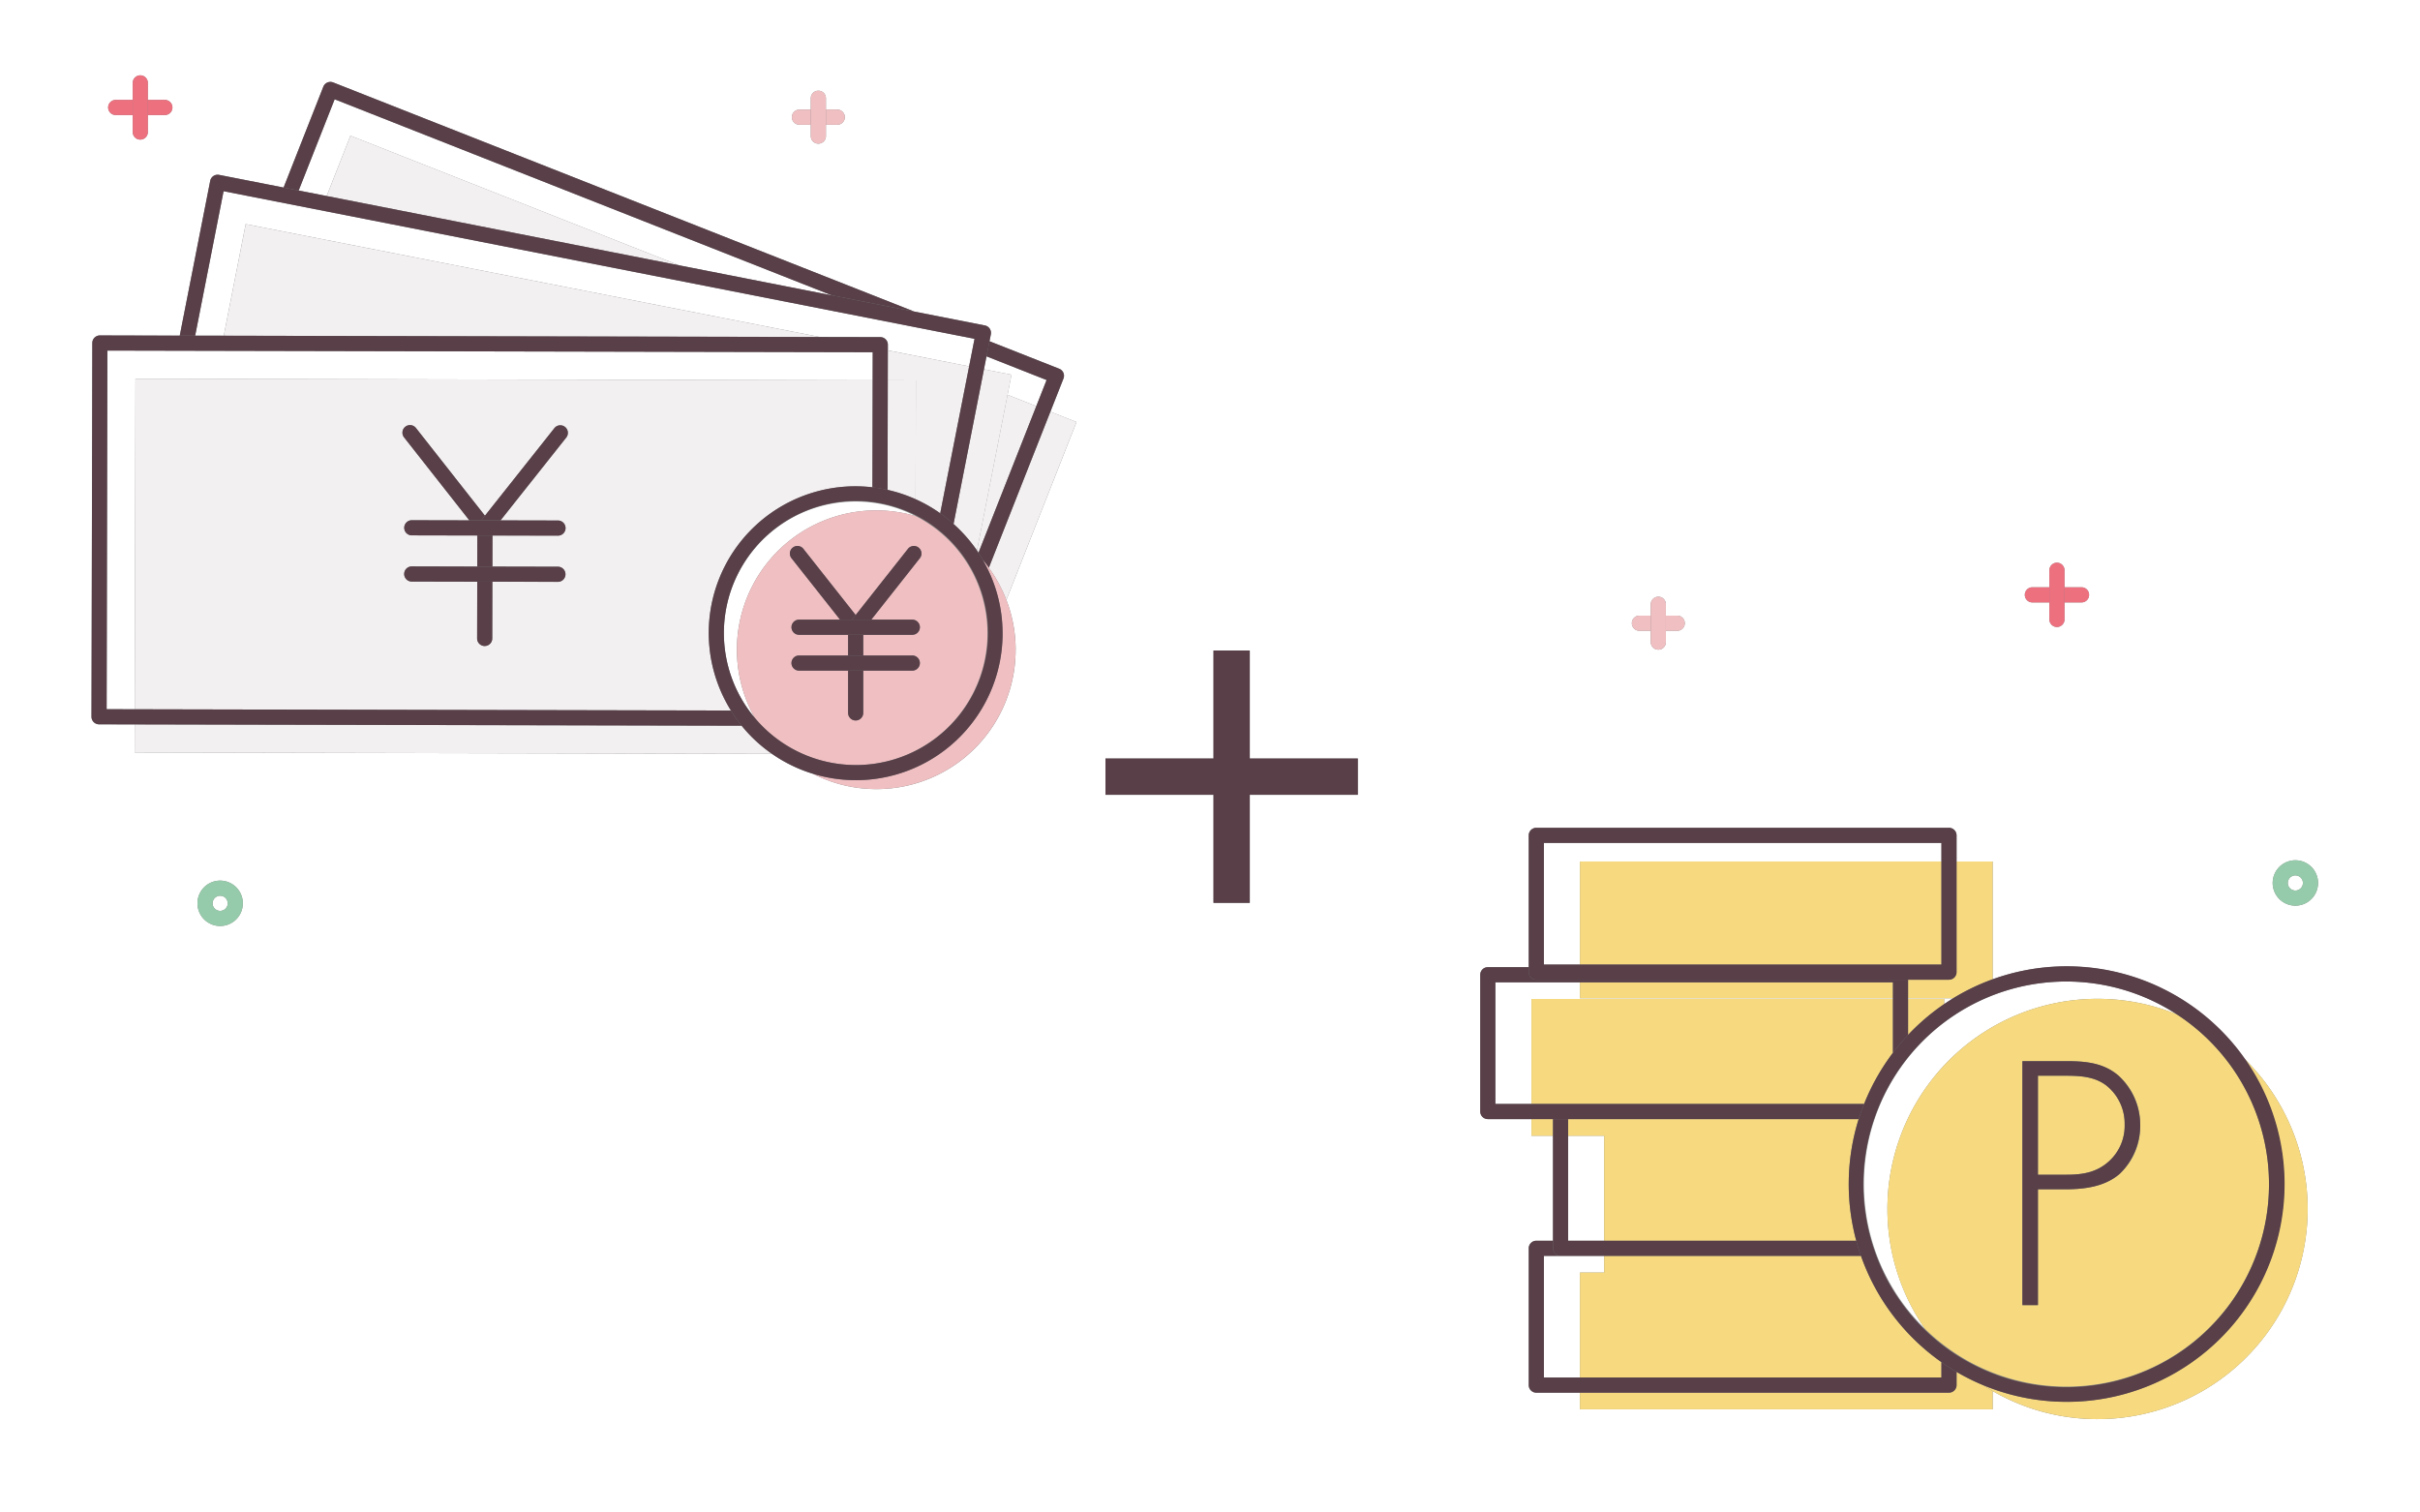 <svg xmlns="http://www.w3.org/2000/svg" xmlns:xlink="http://www.w3.org/1999/xlink" width="320" height="200" viewBox="0 0 320 200"><rect x="0" y="0" width="320" height="200" fill="#808080" stroke="none"/><defs><style>.a{fill:none;}.b{clip-path:url(#a);}.c{fill:#fff;}.d{fill:#583f48;}.e{fill:#f7da7f;}.f{fill:#ed707f;}.g{fill:#f0bfc2;}.h{fill:#95cbaa;}.i{fill:#f3f0f1;}</style><clipPath id="a"><rect class="a" width="320" height="200"/></clipPath></defs><g class="b"><path class="c" d="M29.112,118.447a1,1,0,1,0,1,1,1,1,0,0,0-1-1"/><path class="c" d="M212.126,168.274v-2.206h-7.977v16.087h4.771V168.274Z"/><path class="c" d="M208.92,113.916h47.8v-2.454h-52.57v16.087h4.771Z"/><path class="c" d="M250.306,132.1V132H208.92v-2.11H197.736v16.088h4.771V132.1Z"/><path class="c" d="M257.077,132.774q.586-.4,1.191-.771h-5.962v.1h4.771Z"/><path class="c" d="M303.52,115.758a1,1,0,1,0,1,1,1,1,0,0,0-1-1"/><path class="c" d="M0,200H320V0H0ZM268.743,77.659h2.25v-2.25a1,1,0,0,1,2,0v2.25h2.25a1,1,0,0,1,0,2h-2.25v2.25a1,1,0,0,1-2,0v-2.25h-2.25a1,1,0,0,1,0-2m-51.959,3.749h1.5v-1.5a1,1,0,0,1,2,0v1.5h1.5a1,1,0,0,1,0,2h-1.5v1.5a1,1,0,0,1-2,0v-1.5h-1.5a1,1,0,0,1,0-2M105.712,14.494h1.5v-1.5a1,1,0,1,1,2,0v1.5h1.5a1,1,0,1,1,0,2h-1.5v1.5a1,1,0,1,1-2,0v-1.5h-1.5a1,1,0,1,1,0-2M15.3,13.212h2.25v-2.25a1,1,0,1,1,2,0v2.25H21.8a1,1,0,0,1,0,2h-2.25v2.25a1,1,0,0,1-2,0v-2.25H15.3a1,1,0,0,1,0-2m13.81,109.235a3,3,0,1,1,3-3,3,3,0,0,1-3,3M134.3,85.919a18.407,18.407,0,0,1-26.794,16.406,19.362,19.362,0,0,1-5.428-2.64L17.805,99.5l.008-3.713L13.1,95.78a1,1,0,0,1-1-1l.106-49.423a1,1,0,0,1,1-1h0l10.561.023L27.8,23.912a1,1,0,0,1,1.174-.789L37.5,24.8l5.259-13.335a1,1,0,0,1,1.3-.563l76.813,30.29,9.36,1.841a1,1,0,0,1,.789,1.174l-.18.916,9.22,3.636a1,1,0,0,1,.564,1.3l-1.729,4.385,3.454,1.362-9.278,23.528a18.35,18.35,0,0,1,1.234,6.587M179.546,105.1H165.259v14.287h-4.794V105.1H146.178V100.3h14.287V86.017h4.794V100.3h14.287Zm97.813,82.554a27.654,27.654,0,0,1-13.87-3.713v2.423H208.92v-2.206h-5.772a1,1,0,0,1-1-1V165.069a1,1,0,0,1,1-1h2.206V150.187h-2.847v-2.205h-5.771a1,1,0,0,1-1-1V128.894a1,1,0,0,1,1-1h5.412V110.462a1,1,0,0,1,1-1h54.571a1,1,0,0,1,1,1v3.455h4.77v15.578a28.747,28.747,0,0,1,33.232,10.45,27.78,27.78,0,0,1-19.362,47.707m26.161-67.894a3,3,0,1,1,3-3,3,3,0,0,1-3,3"/><rect class="c" width="4.771" height="13.881" transform="translate(207.354 150.187)"/><path class="d" d="M165.259,86.017h-4.794V100.3H146.178V105.1h14.287v14.287h4.794V105.1h14.287V100.3H165.259Z"/><path class="e" d="M250.306,132.1h-47.8v13.881H246.49a28.807,28.807,0,0,1,3.816-6.768Z"/><rect class="e" width="41.386" height="2.11" transform="translate(208.92 129.894)"/><path class="e" d="M258.719,181.411v1.744a1,1,0,0,1-1,1h-48.8v2.206h54.57v-2.423q-.641-.371-1.26-.772a28.887,28.887,0,0,1-3.511-1.755"/><rect class="e" width="2.847" height="2.206" transform="translate(202.507 147.981)"/><path class="e" d="M257.719,129.549h-5.413V132h5.963a28.683,28.683,0,0,1,5.221-2.509V113.916h-4.771v14.633a1,1,0,0,1-1,1"/><path class="e" d="M257.077,132.774V132.1h-4.771v4.755a29.017,29.017,0,0,1,4.771-4.081"/><rect class="e" width="47.799" height="13.633" transform="translate(208.92 113.916)"/><path class="e" d="M246.077,166.068H212.126v2.206H208.92v13.881h47.8v-2.033a28.913,28.913,0,0,1-10.642-14.054"/><path class="e" d="M245.773,147.981H207.355v2.206h4.771v13.881h33.331a28.771,28.771,0,0,1,.316-16.087"/><path class="d" d="M258.719,183.155v-1.744q-1.029-.6-2-1.289v2.033h-52.57V166.068h2.206a1,1,0,0,1-1-1v-1h-2.206a1,1,0,0,0-1,1v18.087a1,1,0,0,0,1,1h54.57a1,1,0,0,0,1-1"/><path class="d" d="M206.355,166.068h39.722q-.347-.984-.621-2h-38.1V147.981h-2v17.087a1,1,0,0,0,1,1"/><path class="d" d="M207.355,147.981h38.418c.213-.679.457-1.344.718-2H197.736V129.893h52.571v9.319a28.807,28.807,0,0,1,2-2.357v-7.307H203.148a1,1,0,0,1-1-1v-.655h-5.412a1,1,0,0,0-1,1v18.088a1,1,0,0,0,1,1h10.619Z"/><path class="d" d="M203.148,129.549h54.57a1,1,0,0,0,1-1V110.462a1,1,0,0,0-1-1h-54.57a1,1,0,0,0-1,1v18.087a1,1,0,0,0,1,1m1-18.087h52.57v16.087h-52.57Z"/><path class="c" d="M246.461,156.576a26.705,26.705,0,0,0,8.1,19.165,27.784,27.784,0,0,1,33.279-41.611,26.765,26.765,0,0,0-41.378,22.446"/><path class="e" d="M296.721,139.944a28.772,28.772,0,0,1-34.492,43.222q.619.4,1.26.772a27.78,27.78,0,0,0,33.232-43.994"/><path class="e" d="M249.573,159.865a27.653,27.653,0,0,0,4.987,15.876,26.772,26.772,0,1,0,33.28-41.611,27.789,27.789,0,0,0-38.267,25.735M283,148.833a8.466,8.466,0,0,1-2.7,6.375c-1.969,1.712-4.664,2.054-7.188,2.054h-3.637v15.317h-2.054V140.318h5.691c2.524,0,4.963.172,6.974,1.883A8.55,8.55,0,0,1,283,148.833"/><path class="e" d="M269.482,142.244v13.093H273.2c2.1,0,3.979-.257,5.648-1.755a6.321,6.321,0,0,0,2.1-4.835,6.43,6.43,0,0,0-2.439-5.22c-1.625-1.24-3.679-1.283-5.647-1.283Z"/><path class="d" d="M257.077,132.774a28.907,28.907,0,0,0-10.587,13.207c-.261.657-.505,1.321-.717,2a28.76,28.76,0,0,0-.317,16.087q.275,1.016.621,2a28.913,28.913,0,0,0,10.642,14.054q.971.684,2,1.289a28.8,28.8,0,1,0-.45-49.408q-.606.37-1.192.771m42.957,23.8A26.824,26.824,0,1,1,287.84,134.13a26.816,26.816,0,0,1,12.194,22.446"/><path class="d" d="M267.428,140.318v32.261h2.054V157.262h3.636c2.525,0,5.22-.342,7.188-2.054a8.951,8.951,0,0,0-.213-13.007c-2.012-1.711-4.45-1.883-6.975-1.883Zm13.52,8.429a6.325,6.325,0,0,1-2.1,4.835c-1.669,1.5-3.551,1.755-5.648,1.755h-3.722V142.244h3.38c1.968,0,4.022.043,5.647,1.283a6.431,6.431,0,0,1,2.439,5.22"/><path class="f" d="M21.8,14.212h-2.25v1H21.8a1,1,0,0,0,0-2h-2.25v1Z"/><path class="f" d="M15.3,15.211h2.25v-1h0v-1H15.3a1,1,0,0,0,0,2"/><path class="f" d="M2.25,0h0Z" transform="translate(15.302 14.212)"/><path class="f" d="M2.25,0h0Z" transform="translate(19.552 14.212)"/><path class="f" d="M17.552,15.212v2.25a1,1,0,0,0,2,0v-6.5a1,1,0,1,0-2,0v4.25Zm1-4.25v0Z"/><path class="f" d="M0,0V0Z" transform="translate(18.552 10.962)"/><path class="f" d="M275.244,78.658h-2.25v1h2.25a1,1,0,0,0,0-2h-2.25v1Z"/><path class="f" d="M268.743,79.658h2.25v-1h0v-1h-2.25a1,1,0,0,0,0,2"/><path class="f" d="M2.25,0h0Z" transform="translate(268.743 78.658)"/><path class="f" d="M2.25,0h0Z" transform="translate(272.994 78.658)"/><path class="f" d="M270.994,79.658v2.25a1,1,0,0,0,2,0v-6.5a1,1,0,0,0-2,0v4.25Zm1-4.25v0Z"/><path class="f" d="M0,0V0Z" transform="translate(271.994 75.408)"/><path class="g" d="M221.784,82.408h-1.5v1h1.5a1,1,0,0,0,0-2h-1.5v1Z"/><path class="g" d="M216.784,83.408h1.5v-1h0v-1h-1.5a1,1,0,0,0,0,2"/><path class="g" d="M1.5,0h0Z" transform="translate(216.784 82.408)"/><path class="g" d="M1.5,0h0Z" transform="translate(220.284 82.408)"/><path class="g" d="M218.284,83.408v1.5a1,1,0,0,0,2,0v-5a1,1,0,0,0-2,0v3.5Zm1-3.5v0Z"/><path class="g" d="M0,0V0Z" transform="translate(219.284 79.908)"/><path class="g" d="M105.712,16.494h1.5v-1h0v-1h-1.5a1,1,0,1,0,0,2"/><path class="g" d="M110.712,15.493h-1.5v1h1.5a1,1,0,0,0,0-2h-1.5v1Z"/><path class="g" d="M1.5,0h0Z" transform="translate(109.212 15.493)"/><path class="g" d="M1.5,0h0Z" transform="translate(105.712 15.493)"/><path class="g" d="M107.212,16.493v1.5a1,1,0,0,0,2,0v-5a1,1,0,1,0-2,0v3.5Zm1-3.5v0Z"/><path class="g" d="M0,0V0Z" transform="translate(108.212 12.993)"/><path class="h" d="M29.112,116.447a3,3,0,1,0,3,3,3,3,0,0,0-3-3m0,4a1,1,0,1,1,1-1,1,1,0,0,1-1,1"/><path class="h" d="M303.52,113.758a3,3,0,1,0,3,3,3,3,0,0,0-3-3m0,4a1,1,0,1,1,1-1,1,1,0,0,1-1,1"/><path class="c" d="M39.494,25.192l3.7.728,3.145-7.975L89.8,35.084l20.189,3.969L44.251,13.129Z"/><path class="c" d="M133.228,52.208l3.8,1.5,1.363-3.455-7.949-3.134-.336,1.713,3.643.716Z"/><path class="i" d="M138.892,54.441l-8.138,20.637a18.368,18.368,0,0,1,2.315,4.253L142.347,55.8Z"/><path class="i" d="M43.2,25.921l46.6,9.164L46.344,17.946Z"/><path class="i" d="M133.228,52.208l-4.046,20.579c.07.1.134.208.2.311l7.646-19.39Z"/><path class="d" d="M130.445,47.119l7.948,3.134-1.362,3.455L129.385,73.1c.205.313.4.635.583.959.277.329.532.674.786,1.022l8.138-20.637,1.729-4.385a1,1,0,0,0-.563-1.3l-9.221-3.636Z"/><path class="d" d="M39.494,25.192l4.757-12.063,65.742,25.924,10.875,2.139L44.054,10.9a1.006,1.006,0,0,0-1.3.563L37.5,24.8Z"/><path class="c" d="M128.145,48.446l.716-3.644-99.3-19.523-3.756,19.1,3.783.008,2.9-14.753,75.9,14.922,8.019.018a1,1,0,0,1,1,1l0,.753Z"/><path class="i" d="M133.751,49.548l-3.643-.716-4.022,20.454a19.517,19.517,0,0,1,3.1,3.5l4.046-20.58Z"/><path class="i" d="M128.145,48.446,117.4,46.334l-.008,3.961,3.713.008-.034,15.715a19.3,19.3,0,0,1,3.251,1.856Z"/><path class="i" d="M32.493,29.639l-2.9,14.753,78.8.169Z"/><path class="d" d="M25.809,44.383l3.756-19.1,99.3,19.523-.716,3.644-3.82,19.428a19.3,19.3,0,0,1,1.761,1.412l4.022-20.454.336-1.714.393-1.994.18-.917a1,1,0,0,0-.789-1.174l-9.36-1.841-10.875-2.138L89.805,35.085,43.2,25.921l-3.705-.728L37.5,24.8,28.97,23.124a1,1,0,0,0-1.174.787L23.771,44.38Z"/><path class="c" d="M115.395,50.29l.008-3.714-101.2-.218-.1,47.423,3.714.008.094-43.709Z"/><path class="i" d="M98.066,95.962,17.813,95.79,17.805,99.5l84.275.181a19.57,19.57,0,0,1-4.014-3.722"/><path class="i" d="M117.395,50.294l-.031,14.489a19.289,19.289,0,0,1,3.711,1.234l.034-15.715Z"/><path class="i" d="M17.911,50.08l-.093,43.709,78.837.17a19.389,19.389,0,0,1,16.491-29.651,19.6,19.6,0,0,1,2.219.136l.03-14.154ZM73.77,76.942h0l-8.662-.019-.015,7.5a1,1,0,0,1-1,1h0a1,1,0,0,1-1-1l.015-7.5L54.444,76.9a1,1,0,1,1,0-2l8.663.019.008-4.113-8.661-.019a1,1,0,0,1,0-2h0l7.6.016L53.437,57.841A1,1,0,1,1,55.009,56.6l9.115,11.589,9.165-11.55a1,1,0,1,1,1.566,1.242L66.187,68.812l7.6.017a1,1,0,0,1,0,2h0l-8.662-.019-.009,4.113,8.662.019a1,1,0,0,1,0,2"/><path class="d" d="M96.656,93.959l-78.838-.17L14.1,93.781l.1-47.423,101.2.218-.008,3.714-.031,14.155a19.142,19.142,0,0,1,2,.338l.031-14.489.008-3.96,0-.754a1,1,0,0,0-1-1l-8.019-.017-78.8-.169-3.784-.008-2.037,0L13.21,44.356h0a1,1,0,0,0-1,1L12.1,94.777a1,1,0,0,0,1,1l4.713.011,80.253.172a19.753,19.753,0,0,1-1.41-2"/><path class="d" d="M64.124,68.195,55.009,56.606a1,1,0,1,0-1.572,1.236L62.058,68.8l1.58,0Z"/><path class="d" d="M64.118,68.808h.007l2.061,0,8.669-10.925a1,1,0,1,0-1.566-1.243L64.124,68.195l-.486.612Z"/><rect class="d" width="4.113" height="2" transform="translate(63.11 74.919) rotate(-89.885)"/><path class="d" d="M63.089,84.424a1,1,0,0,0,1,1h0a1,1,0,0,0,1-1l.016-7.5-2-.005Z"/><path class="d" d="M64.121,68.808h0Z"/><path class="d" d="M73.781,70.829h0a1,1,0,0,0,0-2l-7.6-.017-2.061,0h-.486l-1.58,0-7.6-.017h0a1,1,0,0,0,0,2l8.662.019,2,0Z"/><path class="d" d="M73.771,74.942l-8.662-.019-2,0L54.447,74.9a1,1,0,1,0,0,2l8.661.019,2,0,8.662.019h0a1,1,0,0,0,0-2"/><path class="c" d="M99.81,94.935a18.414,18.414,0,0,1,21.314-26.676A17.409,17.409,0,0,0,99.81,94.935"/><path class="g" d="M129.967,74.057a19.407,19.407,0,0,1-22.459,28.267,18.409,18.409,0,0,0,23.245-27.246c-.254-.347-.509-.692-.786-1.021"/><path class="g" d="M115.874,67.49A18.414,18.414,0,0,0,99.811,94.934a17.416,17.416,0,1,0,21.313-26.675,18.388,18.388,0,0,0-5.25-.769m5.749,6.334-6.412,8.116h5.424a1,1,0,0,1,0,2h-6.488v2.738h6.488a1,1,0,0,1,0,2h-6.488v5.591a1,1,0,0,1-2,0V88.678h-6.488a1,1,0,0,1,0-2h6.488V83.94h-6.488a1,1,0,0,1,0-2h5.423l-6.411-8.116a1,1,0,1,1,1.569-1.24l6.907,8.743,6.907-8.743a1,1,0,1,1,1.569,1.24"/><path class="d" d="M132.575,83.736a19.288,19.288,0,0,0-2.607-9.679c-.188-.324-.378-.647-.583-.959-.068-.1-.133-.209-.2-.311a20.28,20.28,0,0,0-4.856-4.914,19.394,19.394,0,0,0-27.67,26.086,18.938,18.938,0,0,0,5.424,5.725,19.405,19.405,0,0,0,30.495-15.948m-36.857,0a17.464,17.464,0,1,1,4.092,11.2,17.448,17.448,0,0,1-4.092-11.2"/><path class="d" d="M113.146,81.327l-6.907-8.743a1,1,0,1,0-1.569,1.24l6.412,8.116h1.579Z"/><path class="d" d="M120.053,72.584l-6.907,8.743-.484.613h2.549l6.411-8.116a1,1,0,1,0-1.569-1.24"/><path class="d" d="M112.146,94.27a1,1,0,0,0,2,0V88.679h-2Z"/><rect class="d" width="2" height="2.738" transform="translate(112.146 83.941)"/><path class="d" d="M112.662,81.94h-7a1,1,0,0,0,0,2h14.976a1,1,0,0,0,0-2h-7.973Z"/><path class="d" d="M105.659,86.679a1,1,0,0,0,0,2h14.976a1,1,0,0,0,0-2H105.659Z"/></g></svg>